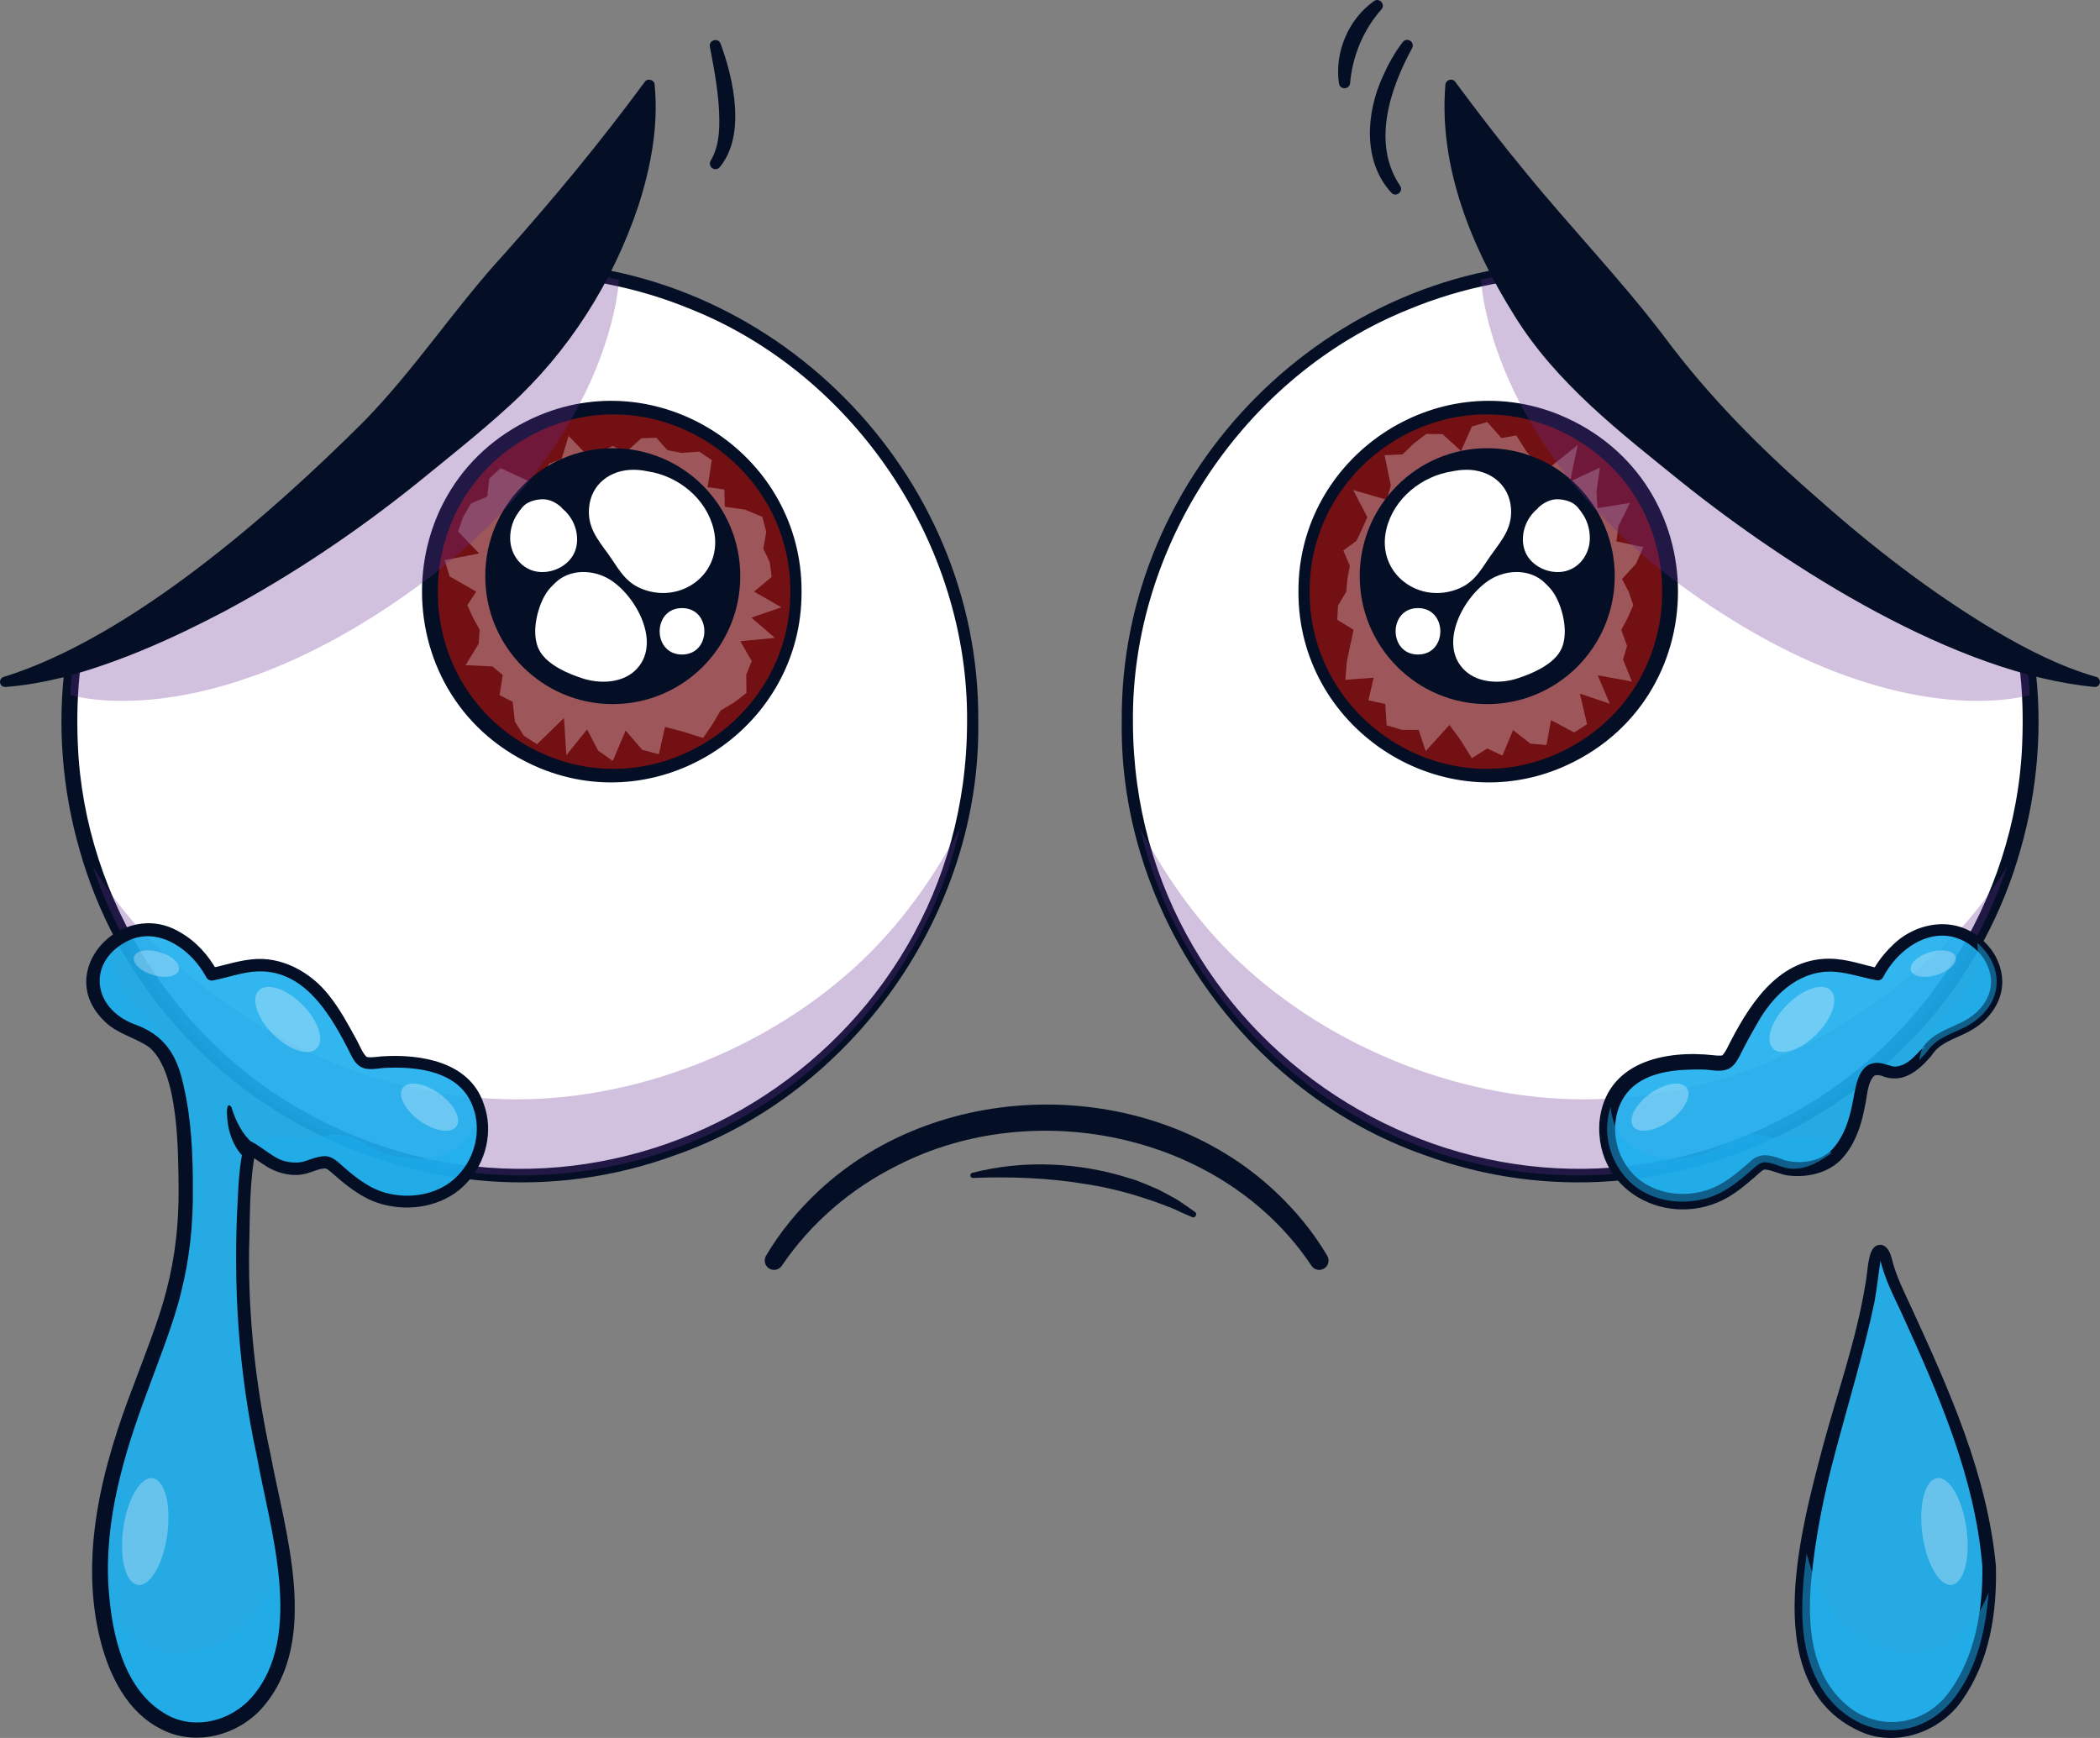 <?xml version="1.0" encoding="UTF-8"?> <svg xmlns="http://www.w3.org/2000/svg" width="232" height="192" viewBox="0 0 232 192" fill="none"><rect x="0" y="0" width="232" height="192" fill="#808080" stroke="none"/> <g clip-path="url(#clip0_1172_1137)"> <path d="M107.455 79.777C107.455 107.431 85.115 129.849 57.556 129.849C29.998 129.849 7.658 107.43 7.658 79.777C7.658 77.601 7.796 75.457 8.065 73.354C29.91 61.479 36.145 54.328 57.556 29.704C58.843 29.704 60.117 29.753 61.378 29.849C87.151 31.808 107.455 53.413 107.455 79.777Z" fill="white"></path> <path d="M108.074 79.777C108.376 100.714 94.35 120.713 74.654 127.595C47.436 137.611 16.66 121.87 8.782 93.861C6.87 87.193 6.308 80.128 7.208 73.245C7.244 72.96 7.421 72.722 7.654 72.593C17.375 67.399 26.663 61.402 34.586 53.684C42.544 46.024 49.681 37.502 56.992 29.209C57.138 29.039 57.349 28.951 57.558 28.951C85.145 28.778 108.356 52.083 108.074 79.777ZM106.838 79.777C107.03 60.216 94.466 41.444 76.379 34.181C70.428 31.708 63.993 30.47 57.558 30.459L58.124 30.201C50.804 38.562 43.699 47.105 35.702 54.856C27.728 62.683 18.265 68.85 8.477 74.118L8.922 73.465C8.541 76.369 8.476 79.323 8.599 82.249C9.312 99.525 19.794 115.855 35.186 123.641C67.817 140.456 106.777 116.572 106.838 79.777Z" fill="#040F26"></path> <path opacity="0.3" d="M96.183 105.192C86.153 115.257 71.257 121.448 57.076 121.448C42.091 121.448 28.789 115.16 17.969 105.192C14.928 102.391 12.386 99.197 10.266 95.749C16.911 115.568 35.565 129.849 57.556 129.849C81.124 129.849 100.863 113.447 106.089 91.401C103.376 96.624 99.97 101.392 96.183 105.192Z" fill="#662D91"></path> <path d="M67.695 85.669C78.873 85.669 87.934 76.576 87.934 65.359C87.934 54.142 78.873 45.049 67.695 45.049C56.517 45.049 47.455 54.142 47.455 65.359C47.455 76.576 56.517 85.669 67.695 85.669Z" fill="#731014"></path> <g opacity="0.3"> <path d="M83.312 65.359L86.325 67.089L83.015 68.234L85.606 70.472L81.787 70.836L83.048 73.031L82.443 74.522L82.467 76.554L81.091 77.613L79.621 78.486L78.716 80.002L77.676 81.529L75.358 80.798L73.467 80.306L72.789 83.321L70.952 82.835L69.116 80.705L67.696 84.065L66.076 82.917L64.86 80.575L62.573 83.43L62.305 79.325L59.33 82.215L57.869 81.282L56.885 79.723L56.636 77.532L55.189 76.8L55.538 74.57L54.4 73.618L51.438 73.483L52.884 71.117L52.988 69.559L52.269 68.254L51.632 66.854L52.612 65.359L49.681 63.684L49.123 61.876L52.932 61.142L50.603 58.712L51.175 57.101L52.038 55.627L53.83 54.849L54.052 52.875L55.306 51.719L58.571 53.228L59.813 52.578L60.682 51.219L62.039 50.703L62.822 48.164L64.894 50.327L66.272 49.954L67.696 49.265L69.12 49.971L70.853 48.414L72.516 48.361L73.73 49.733L75.301 50.035L77.242 49.892L78.632 50.831L78.181 53.818L80.026 54.081L80.072 55.983L82.284 56.296L84.225 57.099L84.65 58.768L84.325 60.611L85.037 62.106L85.252 63.726L83.312 65.359Z" fill="white"></path> </g> <path d="M67.696 77.785C75.476 77.785 81.783 71.457 81.783 63.65C81.783 55.843 75.476 49.514 67.696 49.514C59.916 49.514 53.609 55.843 53.609 63.65C53.609 71.457 59.916 77.785 67.696 77.785Z" fill="#040F26"></path> <path d="M88.553 65.359C88.627 80.221 73.336 90.522 59.645 84.86C42.282 77.606 42.283 53.109 59.645 45.856C73.337 40.194 88.627 50.496 88.553 65.359ZM87.317 65.359C87.354 51.46 72.988 41.881 60.256 47.336C44.402 54.163 44.403 76.558 60.255 83.385C72.988 88.838 87.355 79.258 87.317 65.359Z" fill="#040F26"></path> <path d="M78.84 58.467C78.031 55.065 74.921 52.573 71.544 52.069C71.028 51.957 70.496 51.897 69.949 51.898C67.422 51.901 65.295 53.489 65.076 56.094C64.897 58.22 65.976 59.536 67.152 61.151C68.237 62.641 68.933 64.191 70.726 64.975C75.169 66.916 80.002 63.353 78.84 58.467Z" fill="white"></path> <path d="M62.978 57.111C62.74 56.769 62.476 56.467 62.168 56.222C62.12 56.169 62.082 56.104 62.031 56.057C61.446 55.519 60.678 55.119 59.862 55.156C59.1 55.19 58.193 55.434 57.693 56.057C57.177 56.701 56.861 57.146 56.598 57.926C56.437 58.403 56.365 58.945 56.363 59.446C56.359 61.098 57.393 62.669 59.028 63.089C60.613 63.495 62.519 62.743 63.328 61.306C64.055 60.012 63.808 58.304 62.978 57.111Z" fill="white"></path> <path d="M67.329 63.999C65.756 63.049 63.625 62.859 62.019 63.857C61.667 64.075 61.374 64.338 61.11 64.62C60.727 64.973 60.386 65.405 60.105 65.933C59.239 67.556 58.664 70.272 59.637 71.94C60.532 73.475 62.724 74.41 64.331 74.936C66.202 75.55 68.648 75.502 70.159 74.082C73.226 71.2 70.275 65.778 67.329 63.999Z" fill="white"></path> <path d="M75.346 67.178C72.056 67.178 72.051 72.308 75.346 72.308C78.636 72.308 78.642 67.178 75.346 67.178Z" fill="white"></path> <path opacity="0.3" d="M45.107 65.515C67.696 49.515 68.38 30.889 68.38 30.889C66.1 30.383 63.763 30.032 61.378 29.851C60.117 29.755 58.842 29.706 57.557 29.706C36.145 54.33 29.91 61.48 8.065 73.356C7.921 74.484 7.821 75.624 7.754 76.773C7.753 76.773 22.518 81.514 45.107 65.515Z" fill="#662D91"></path> <path d="M0.428 74.777C14.398 70.427 29.889 56.858 40.227 46.53C45.872 40.752 50.3 33.927 55.738 28.024C61.249 21.829 66.178 15.899 71.231 9.045C71.522 8.605 72.289 8.798 72.317 9.338C72.772 13.886 71.908 18.434 70.535 22.712C67.71 31.169 62.808 38.891 56.257 44.847C53.022 47.804 49.604 50.505 46.257 53.231C39.543 58.641 32.398 63.462 24.814 67.526C19.12 70.522 13.203 73.176 6.97 74.832C4.872 75.333 2.751 75.739 0.604 75.891C0.293 75.914 0.023 75.679 0.001 75.367C-0.018 75.088 0.167 74.842 0.428 74.777Z" fill="#040F26"></path> <path d="M79.604 4.813C81.053 8.722 82.44 14.984 79.496 18.491C79.263 18.743 78.871 18.758 78.621 18.524C78.392 18.311 78.362 17.963 78.534 17.713C79.577 15.965 79.529 13.71 79.404 11.684C79.245 9.519 78.846 7.321 78.426 5.189C78.257 4.448 79.319 4.11 79.604 4.813Z" fill="#040F26"></path> <path d="M124.545 79.778C124.545 107.432 146.885 129.85 174.443 129.85C202.001 129.85 224.342 107.431 224.342 79.778C224.342 77.602 224.204 75.458 223.935 73.355C202.09 61.48 195.855 54.329 174.444 29.705C173.158 29.705 171.883 29.754 170.622 29.85C144.849 31.809 124.545 53.414 124.545 79.778Z" fill="white"></path> <path d="M125.163 79.777C125.228 116.572 164.181 140.456 196.816 123.641C212.207 115.854 222.69 99.526 223.402 82.249C223.523 79.323 223.461 76.369 223.079 73.465L223.525 74.118C213.737 68.85 204.274 62.683 196.3 54.856C188.303 47.105 181.198 38.561 173.879 30.201L174.445 30.459C168.009 30.471 161.574 31.708 155.624 34.181C137.537 41.446 124.969 60.216 125.163 79.777ZM123.927 79.777C123.647 52.082 146.853 28.778 174.443 28.951C174.67 28.95 174.872 29.05 175.009 29.209C182.319 37.502 189.457 46.025 197.415 53.684C205.338 61.402 214.626 67.399 224.347 72.592C224.598 72.729 224.756 72.981 224.793 73.244C225.693 80.127 225.131 87.192 223.219 93.86C215.342 121.866 184.564 137.613 157.347 127.594C137.653 120.711 123.623 100.715 123.927 79.777Z" fill="#040F26"></path> <path opacity="0.3" d="M135.816 105.192C145.845 115.257 160.742 121.448 174.923 121.448C189.908 121.448 203.21 115.16 214.03 105.192C217.071 102.391 219.612 99.197 221.733 95.749C215.088 115.568 196.433 129.849 174.442 129.849C150.874 129.849 131.136 113.447 125.91 91.401C128.623 96.624 132.029 101.392 135.816 105.192Z" fill="#662D91"></path> <path d="M164.304 85.669C175.482 85.669 184.544 76.576 184.544 65.359C184.544 54.142 175.482 45.049 164.304 45.049C153.126 45.049 144.064 54.142 144.064 65.359C144.064 76.576 153.126 85.669 164.304 85.669Z" fill="#731014"></path> <g opacity="0.3"> <path d="M148.729 65.36L147.824 66.893L147.729 68.47L149.545 69.575L149.18 71.24L148.796 73.11L148.631 75.101L151.757 74.868L151.177 77.371L153.036 77.766L153.19 80.129L154.885 80.626L156.727 80.632L157.503 82.976L160.126 80.092L161.273 81.629L162.607 83.762L164.305 82.684L165.976 83.471L167.157 80.659L169.065 82.149L170.848 82.306L171.348 79.556L173.905 80.915L175.327 80.004L174.542 76.628L177.844 77.745L176.506 74.603L180.287 75.291L179.308 72.856L179.75 71.364L179.114 69.589L179.815 68.272L180.438 66.862L179.923 65.36L179.192 63.973L180.741 62.276L181.557 60.434L178.572 59.813L178.799 58.118L180.072 55.56L176.484 56.132L176.373 54.319L176.754 51.656L173.453 53.199L174.3 49.164L171.053 51.756L169.811 51.095L168.675 49.947L167.518 48.108L165.871 48.394L164.305 46.626L162.62 47.106L161.409 49.827L159.371 47.961L157.578 47.939L156.184 48.999L154.948 50.198L152.962 50.291L153.653 53.635L153.211 55.213L149.496 54.137L151.059 57.133L150.472 58.45L149.86 59.745L148.405 60.82L149.127 62.51L148.86 63.922L148.729 65.36Z" fill="white"></path> </g> <path d="M164.304 77.787C172.084 77.787 178.391 71.458 178.391 63.651C178.391 55.843 172.084 49.515 164.304 49.515C156.524 49.515 150.217 55.843 150.217 63.651C150.217 71.458 156.524 77.787 164.304 77.787Z" fill="#040F26"></path> <path d="M144.683 65.359C144.646 79.257 159.012 88.838 171.746 83.385C187.6 76.557 187.597 54.162 171.745 47.335C159.012 41.883 144.645 51.461 144.683 65.359ZM143.448 65.359C143.374 50.496 158.664 40.193 172.356 45.856C189.72 53.11 189.717 77.607 172.355 84.86C158.664 90.522 143.373 80.221 143.448 65.359Z" fill="#040F26"></path> <path d="M153.159 58.468C153.968 55.066 157.078 52.574 160.456 52.069C160.972 51.958 161.504 51.898 162.051 51.898C164.578 51.902 166.705 53.49 166.924 56.095C167.103 58.221 166.024 59.537 164.848 61.152C163.763 62.642 163.067 64.192 161.274 64.976C156.831 66.917 151.998 63.354 153.159 58.468Z" fill="white"></path> <path d="M168.673 61.306C169.482 62.743 171.388 63.495 172.973 63.089C174.608 62.669 175.642 61.098 175.638 59.446C175.636 58.946 175.564 58.403 175.403 57.926C175.14 57.146 174.824 56.701 174.308 56.057C173.808 55.434 172.901 55.19 172.139 55.156C171.322 55.119 170.555 55.519 169.97 56.057C169.919 56.104 169.881 56.169 169.833 56.222C169.525 56.467 169.26 56.769 169.023 57.111C168.192 58.304 167.945 60.012 168.673 61.306Z" fill="white"></path> <path d="M161.842 74.082C163.353 75.502 165.799 75.55 167.67 74.936C169.277 74.409 171.469 73.475 172.364 71.94C173.337 70.272 172.762 67.556 171.896 65.933C171.615 65.405 171.274 64.973 170.891 64.62C170.627 64.338 170.334 64.075 169.982 63.857C168.375 62.859 166.245 63.049 164.672 63.999C161.725 65.778 158.774 71.2 161.842 74.082Z" fill="white"></path> <path d="M156.653 67.178C159.943 67.178 159.948 72.308 156.653 72.308C153.363 72.308 153.358 67.178 156.653 67.178Z" fill="white"></path> <path opacity="0.3" d="M186.894 65.515C164.305 49.515 163.621 30.889 163.621 30.889C165.901 30.383 168.238 30.032 170.623 29.851C171.884 29.755 173.159 29.706 174.444 29.706C195.856 54.33 202.091 61.48 223.936 73.356C224.08 74.484 224.18 75.624 224.247 76.773C224.247 76.773 209.483 81.514 186.894 65.515Z" fill="#662D91"></path> <path d="M231.396 75.891C216.055 74.458 197.666 62.78 185.744 53.231C179 47.77 171.896 42.335 167.252 34.779C162.564 27.281 158.921 18.395 159.683 9.338C159.728 8.806 160.467 8.593 160.77 9.045C163.422 12.605 165.885 15.82 168.466 18.935C173.552 25.18 179.02 30.82 183.899 37.241C188.749 43.77 194.532 49.603 200.683 54.944C206.809 60.398 213.347 65.466 220.399 69.669C223.937 71.756 227.615 73.641 231.572 74.776C231.879 74.853 232.067 75.175 231.978 75.481C231.904 75.744 231.657 75.91 231.396 75.891Z" fill="#040F26"></path> <path d="M155.983 5.355C153.541 9.879 151.534 15.85 154.671 20.514C155.105 21.15 154.211 21.857 153.698 21.28C150.521 17.804 150.919 12.479 152.758 8.455C153.359 7.106 154.055 5.841 154.967 4.648C155.175 4.376 155.563 4.325 155.834 4.534C156.09 4.73 156.147 5.087 155.983 5.355Z" fill="#040F26"></path> <path d="M152.575 1.082C150.608 3.321 149.416 6.188 149.156 9.17C149.104 9.917 148.018 9.952 147.921 9.213C147.424 5.779 148.956 2.119 151.805 0.112C152.438 -0.309 153.118 0.557 152.575 1.082Z" fill="#040F26"></path> <g opacity="0.9"> <path d="M52.856 122.15C51.227 117.709 46.567 117.198 42.474 117.328C41.919 117.346 40.715 117.592 40.215 117.338C39.628 117.042 39.058 115.595 38.746 115.042C37.68 113.154 36.679 111.222 35.175 109.634C33.658 108.033 31.688 106.892 29.481 106.662C27.348 106.44 25.435 107.234 23.397 107.632C21.487 104.112 17.51 101.381 13.53 103.417C11.662 104.373 10.249 106.363 10.266 108.504C10.283 110.677 11.772 112.407 13.603 113.383C15.03 114.144 16.626 114.531 17.698 115.823C18.674 116.998 19.158 118.499 19.505 119.963C20.49 124.11 20.57 128.644 20.503 132.886C20.429 137.679 19.555 142.208 17.971 146.726C16.372 151.29 14.488 155.747 13.125 160.393C11.763 165.036 10.864 169.922 11.077 174.78C11.267 179.128 12.19 183.964 14.882 187.497C17.612 191.08 22.161 192.272 26.131 189.927C30.147 187.555 31.626 182.966 31.733 178.522C31.848 173.718 30.833 168.874 29.845 164.199C28.831 159.396 27.837 154.61 27.337 149.721C26.836 144.818 26.683 139.879 26.881 134.954C26.981 132.436 27.053 129.829 27.466 127.34C27.477 127.278 27.546 127.005 27.602 126.781C27.8 126.908 28.003 127.041 28.081 127.096C29.569 128.142 31.027 129.202 32.948 129.109C33.952 129.06 34.877 128.443 35.837 128.401C36.382 128.377 36.835 128.829 37.247 129.187C38.84 130.567 40.321 131.827 42.402 132.401C44.473 132.972 46.688 132.852 48.654 131.986C52.299 130.382 54.241 125.925 52.856 122.15Z" fill="#1CAEED"></path> </g> <g opacity="0.5"> <path d="M22.057 182.363C16.492 183.663 12.858 180.351 11.152 175.929C11.45 179.964 12.425 184.271 14.883 187.497C17.612 191.08 22.161 192.272 26.132 189.927C30.147 187.555 31.626 182.966 31.733 178.522C31.788 176.228 31.581 173.926 31.247 171.636C30.029 176.509 27.283 181.143 22.057 182.363Z" fill="#1CAEED"></path> <path d="M16.967 113.235C15.995 112.135 14.846 111.323 13.963 110.13C12.771 108.518 12.132 106.173 12.417 104.165C11.133 105.232 10.253 106.817 10.266 108.503C10.283 110.676 11.772 112.406 13.603 113.383C15.03 114.143 16.626 114.531 17.698 115.822C18.282 116.525 18.677 117.349 18.985 118.208C18.815 116.418 18.357 114.806 16.967 113.235Z" fill="#1CAEED"></path> <path d="M52.908 122.314C52.871 122.698 52.812 123.092 52.704 123.507C51.51 128.065 46.388 128.624 42.547 127.455C41.298 127.075 40.374 126.351 39.214 125.825C37.111 124.874 36.547 125.488 34.34 125.777C33.013 125.951 30.008 125.091 28.975 126.177C28.724 126.44 28.615 126.906 28.58 127.444C29.903 128.364 31.243 129.192 32.951 129.109C33.955 129.06 34.88 128.443 35.84 128.401C36.385 128.377 36.837 128.83 37.25 129.187C38.842 130.566 40.324 131.827 42.404 132.401C44.476 132.972 46.691 132.852 48.657 131.986C52.247 130.405 54.178 126.055 52.908 122.314Z" fill="#1CAEED"></path> </g> <path d="M52.276 122.363C50.878 118.285 46.015 117.762 42.283 117.989C40.548 118.21 39.632 118.288 38.785 116.559C36.594 112.176 33.563 106.779 27.934 107.352C26.522 107.495 25.091 108.002 23.53 108.313C23.226 108.374 22.928 108.223 22.789 107.963C21.221 104.999 17.698 102.397 14.34 103.837C9.614 106.007 10.046 111.331 14.838 113.147C18.206 114.344 19.569 116.572 20.287 119.959C21.163 123.754 21.312 127.623 21.306 131.43C21.347 135.248 20.937 139.149 19.979 142.877C19.185 146.161 17.447 150.515 16.283 153.704C13.672 160.671 11.496 167.993 11.995 175.47C12.364 180.617 13.676 186.844 18.525 189.489C21.649 191.154 25.533 190.097 27.828 187.49C33.724 180.706 29.785 168.806 28.363 160.806C26.338 151.508 25.728 141.889 26.271 132.389C26.348 130.488 26.494 128.532 26.927 126.64C27.014 126.261 27.39 126.025 27.767 126.112C29.113 126.808 30.261 128.01 31.523 128.294C32.116 128.44 32.75 128.488 33.358 128.365C34.017 128.228 34.926 127.752 35.855 127.726C36.692 127.697 37.364 128.404 37.894 128.859C39.444 130.228 41.147 131.546 43.195 131.912C45.828 132.458 48.799 131.788 50.623 129.818C52.474 127.889 53.209 124.874 52.276 122.363ZM53.436 121.935C54.55 124.931 53.701 128.421 51.546 130.697C49.392 133.029 45.97 133.815 42.937 133.201C40.63 132.793 38.718 131.367 37.023 129.876C36.642 129.571 36.346 129.217 35.965 129.085C35.222 129.061 34.608 129.48 33.656 129.691C32.071 130.056 30.286 129.498 29.023 128.586L27.218 127.356L28.279 126.92C27.51 130.553 27.64 134.401 27.518 138.104C27.432 145.644 28.258 153.124 29.854 160.503C31.447 169.136 35.476 181.127 29.037 188.602C26.313 191.746 21.517 193 17.769 191.002C14.058 189.136 12.124 185.161 11.126 181.352C8.689 171.853 11.307 161.992 14.722 153.121C15.887 149.99 17.625 145.66 18.409 142.478C19.348 138.87 19.756 135.178 19.733 131.422C19.685 127.232 19.755 118.568 16.557 115.756C15.132 114.676 13.023 114.267 11.636 112.905C5.732 107.409 13.437 99.145 19.863 102.971C21.659 103.984 23.044 105.538 24.006 107.298L23.265 106.947C24.695 106.676 26.165 106.153 27.796 105.986C31.105 105.599 34.341 107.403 36.331 109.945C37.601 111.53 38.467 113.197 39.424 114.924C39.737 115.507 40.033 116.285 40.449 116.708C40.535 116.777 40.477 116.748 40.617 116.782C41.109 116.847 41.616 116.743 42.166 116.7C46.434 116.415 51.876 117.267 53.436 121.935Z" fill="#040F26"></path> <path d="M26.615 127.499C26.003 126.765 25.59 125.896 25.35 124.99C25.152 124.435 24.751 121.33 25.561 122.284C25.787 123.056 26.101 123.836 26.5 124.529C26.868 125.202 27.355 125.798 27.906 126.3C28.784 127.175 27.417 128.447 26.615 127.499Z" fill="#040F26"></path> <path opacity="0.3" d="M18.477 169.539C18.928 166.283 18.206 163.492 16.864 163.305C15.522 163.117 14.069 165.605 13.617 168.861C13.166 172.117 13.889 174.909 15.23 175.096C16.572 175.283 18.026 172.795 18.477 169.539Z" fill="white"></path> <path opacity="0.3" d="M16.898 107.712C15.531 107.301 14.592 106.403 14.8 105.706C15.008 105.01 16.285 104.779 17.651 105.19C19.018 105.602 19.957 106.5 19.749 107.196C19.541 107.893 18.264 108.124 16.898 107.712Z" fill="white"></path> <path opacity="0.3" d="M46.38 123.824C44.744 122.65 43.898 121.023 44.493 120.189C45.087 119.355 46.895 119.631 48.532 120.805C50.167 121.979 51.013 123.606 50.418 124.44C49.824 125.274 48.016 124.998 46.38 123.824Z" fill="white"></path> <path opacity="0.3" d="M30.161 114.253C28.396 112.482 27.692 110.317 28.589 109.417C29.485 108.517 31.643 109.224 33.408 110.995C35.173 112.767 35.877 114.931 34.981 115.831C34.084 116.731 31.926 116.024 30.161 114.253Z" fill="white"></path> <path opacity="0.9" d="M220.586 108.469V108.5C220.566 110.675 219.073 112.409 217.242 113.384C215.821 114.143 214.226 114.533 213.152 115.826C213.091 115.898 213.04 115.969 212.999 116.042L212.846 116.257C212.815 116.288 212.784 116.319 212.754 116.35C212.754 116.36 212.754 116.37 212.744 116.37C212.498 116.627 212.263 116.883 212.018 117.119C211.363 117.766 210.647 118.32 209.646 118.473C208.818 118.607 208.132 118.073 207.315 118.094C206.548 118.114 206.19 118.71 205.945 119.366C205.628 120.259 205.546 121.213 205.331 122.126C205.106 123.06 204.717 123.993 204.329 124.866C204.001 125.584 203.602 126.292 203.081 126.887C202.948 126.979 202.826 127.061 202.764 127.092C201.282 128.139 199.819 129.206 197.897 129.113C196.895 129.062 195.975 128.446 195.014 128.405C194.461 128.374 194.011 128.826 193.603 129.185C192.007 130.57 190.525 131.822 188.449 132.396C186.373 132.971 184.155 132.848 182.191 131.986C178.551 130.386 176.608 125.922 177.989 122.146C179.625 117.703 184.277 117.2 188.378 117.324C188.93 117.344 190.136 117.59 190.637 117.334C191.22 117.037 191.793 115.59 192.1 115.046C193.173 113.158 194.166 111.219 195.668 109.639C197.192 108.028 199.155 106.889 201.364 106.663C203.501 106.437 205.413 107.238 207.448 107.628C209.36 104.108 213.338 101.379 217.315 103.42C217.712 103.626 218.081 103.893 218.431 104.187C218.431 104.182 218.431 104.175 218.43 104.169C218.593 104.303 218.747 104.446 218.89 104.59C218.961 104.662 219.033 104.733 219.105 104.816C219.176 104.898 219.238 104.97 219.309 105.052C219.371 105.134 219.432 105.216 219.493 105.298C219.718 105.596 219.902 105.904 220.056 106.232C220.107 106.335 220.158 106.448 220.199 106.561C220.271 106.715 220.321 106.869 220.362 107.012C220.393 107.104 220.424 107.207 220.444 107.31C220.465 107.392 220.485 107.474 220.495 107.556C220.516 107.628 220.526 107.71 220.536 107.782C220.557 107.884 220.567 107.977 220.567 108.079C220.576 108.212 220.586 108.336 220.586 108.469Z" fill="#1CAEED"></path> <path opacity="0.9" d="M210.577 144.661C209.85 143.136 209.094 141.553 208.578 139.943C208.415 139.436 208.341 138.699 207.964 138.295C207.554 137.855 207.274 138.556 207.181 138.904C207.024 139.487 206.987 140.111 206.902 140.707C206.778 141.582 206.651 142.457 206.514 143.331C205.934 147.035 201.637 161.178 201.01 164.153C201.006 164.168 201.003 164.184 201 164.199C200.012 168.875 198.997 173.718 199.113 178.522C199.219 182.966 200.699 187.555 204.714 189.927C208.684 192.272 213.233 191.079 215.963 187.497C218.655 183.964 219.578 179.128 219.768 174.78C219.981 169.922 217.925 160.082 210.577 144.661Z" fill="#1CAEED"></path> <path d="M210.021 144.929C209.21 143.206 208.341 141.501 207.839 139.62C207.75 139.249 207.661 138.928 207.511 138.74C207.521 138.752 207.662 138.823 207.796 138.786C207.925 138.754 207.954 138.695 207.948 138.71C207.939 138.717 207.88 138.82 207.845 138.923C207.808 139.024 207.777 139.148 207.748 139.287C207.506 140.828 207.352 142.36 207.071 143.904C205.894 149.438 204.242 154.839 202.801 160.272C201.5 165.03 200.516 169.935 200.072 174.834C199.686 179.502 200.06 184.731 203.659 188.049C207.185 191.429 212.622 190.816 215.429 186.799C218.215 182.928 219.077 177.795 219.003 173.066C218.211 163.185 214.092 153.865 210.021 144.929ZM211.136 144.393C215.318 153.489 219.55 162.891 220.5 172.988C220.633 178.122 219.816 183.492 216.784 187.8C214.5 191.167 209.856 192.967 205.939 191.465C194.06 186.614 198.866 169.369 201.362 159.869C202.977 153.845 205.1 147.984 206.084 141.838C206.303 140.699 206.301 139.597 206.649 138.48C206.801 138.121 206.986 137.672 207.519 137.539C207.93 137.464 208.207 137.628 208.426 137.854C208.799 138.242 208.968 138.884 209.068 139.317C209.526 141.064 210.365 142.732 211.136 144.393Z" fill="#040F26"></path> <path d="M221.203 108.469C221.217 110.62 219.836 112.538 218.083 113.625C216.539 114.642 214.671 114.9 213.56 116.364C213.465 116.504 213.34 116.698 213.211 116.809L213.402 116.349C213.401 116.469 213.368 116.698 213.165 116.866C213.01 116.997 212.833 117.021 212.746 117.02L213.211 116.82C211.776 118.463 210.051 119.754 207.843 118.838C207.553 118.774 207.275 118.71 207.048 118.853C206.288 119.63 206.291 121.074 206.029 122.223C205.666 124.131 205.086 126.045 203.829 127.605C202.399 129.497 199.839 130.139 197.591 129.865C196.667 129.77 195.838 129.264 194.991 129.201C194.772 129.201 194.577 129.408 194.358 129.589C193.481 130.366 192.611 131.14 191.605 131.821C185.22 136.227 176.079 132.083 176.706 123.885C177.403 117.319 183.887 115.965 189.36 116.581C189.566 116.618 190.161 116.629 190.263 116.599C190.228 116.626 190.363 116.516 190.456 116.376C190.559 116.233 190.664 116.06 190.765 115.877C193.04 111.334 196.263 105.912 202.054 105.911C204.08 105.911 205.864 106.628 207.573 106.961L206.853 107.302C207.423 106.272 208.144 105.332 208.994 104.513C211.563 101.865 215.947 101.111 218.835 103.703L217.806 104.28L217.804 104.261L217.797 104.187C217.727 103.643 218.443 103.297 218.826 103.677C219.532 104.281 220.18 105.04 220.58 105.883C221.006 106.785 221.189 107.535 221.203 108.469ZM219.967 108.469C219.98 107.265 219.338 105.982 218.63 105.232C218.525 105.097 218.158 104.783 218.03 104.661L219.052 104.077C219.109 104.441 218.853 104.783 218.486 104.816C218.313 104.832 218.148 104.776 218.024 104.673C217.623 104.339 217.23 104.066 216.775 103.869C213.326 102.227 209.64 104.847 208.04 107.952C207.897 108.218 207.6 108.35 207.319 108.293C205.444 107.937 203.734 107.303 202.065 107.34C198.531 107.39 195.802 110.059 194.139 113.053C193.447 114.248 192.822 115.366 192.193 116.657C191.859 117.227 191.691 117.64 191.008 118.069C189.853 118.531 189.035 118.112 187.896 118.155C185.411 118.122 182.523 118.344 180.594 119.893C177.999 121.948 177.81 126.057 179.644 128.719C181.464 131.589 185.301 132.5 188.438 131.519C190.028 131.055 191.411 130.004 192.786 128.822L193.301 128.377C194.533 127.127 195.856 127.708 197.237 128.196C199.16 128.668 201.419 128.276 202.693 126.659C203.737 125.402 204.3 123.685 204.644 121.959C204.99 120.411 205.129 117.489 207.324 117.418C208 117.385 208.848 117.818 209.356 117.832C210.126 117.797 210.761 117.393 211.336 116.866C211.65 116.578 211.962 116.232 212.275 115.918L212.74 115.718C212.658 115.717 212.485 115.741 212.333 115.868C212.148 116.025 212.101 116.244 212.105 116.348C212.007 116.401 211.913 116.266 211.991 116.192L212.295 115.888L212.387 115.795L212.318 115.878C212.5 115.616 212.723 115.293 213.001 115.038C214.197 113.825 216.072 113.392 217.406 112.55C218.834 111.672 219.963 110.178 219.967 108.469Z" fill="#040F26"></path> <g opacity="0.5"> <path d="M208.79 182.364C214.356 183.664 217.989 180.352 219.695 175.93C219.397 179.965 218.422 184.272 215.965 187.498C213.235 191.081 208.686 192.273 204.715 189.928C200.7 187.556 199.221 182.967 199.114 178.523C199.059 176.229 199.266 173.927 199.6 171.637C200.819 176.51 203.564 181.144 208.79 182.364Z" fill="#1CAEED"></path> <path d="M220.586 108.469V108.5C220.565 110.675 219.072 112.409 217.242 113.384C215.821 114.143 214.226 114.533 213.152 115.826C213.091 115.898 213.04 115.97 212.999 116.042C212.907 116.145 212.835 116.247 212.753 116.35C212.753 116.36 212.753 116.37 212.743 116.37C212.498 116.627 212.263 116.883 212.018 117.119C212.263 115.754 212.774 114.482 213.878 113.241C214.849 112.133 216.005 111.322 216.885 110.131C218.081 108.52 218.715 106.171 218.429 104.17C218.592 104.303 218.746 104.447 218.889 104.591C218.961 104.662 219.032 104.734 219.104 104.816C219.176 104.899 219.237 104.97 219.308 105.053C219.37 105.135 219.431 105.217 219.492 105.299C219.717 105.596 219.901 105.904 220.055 106.233C220.106 106.336 220.157 106.449 220.198 106.561C220.27 106.715 220.321 106.869 220.362 107.013C220.392 107.105 220.423 107.208 220.444 107.31C220.464 107.393 220.485 107.474 220.495 107.557C220.515 107.628 220.525 107.711 220.536 107.782C220.556 107.885 220.566 107.977 220.566 108.08C220.576 108.212 220.586 108.336 220.586 108.469Z" fill="#1CAEED"></path> <path d="M177.94 122.314C177.977 122.698 178.036 123.092 178.144 123.507C179.338 128.065 184.46 128.624 188.301 127.455C189.55 127.075 190.473 126.351 191.634 125.825C193.737 124.874 194.3 125.488 196.509 125.777C197.836 125.951 200.84 125.091 201.874 126.177C202.124 126.44 202.233 126.906 202.268 127.444C200.946 128.364 199.605 129.192 197.898 129.109C196.894 129.06 195.969 128.443 195.009 128.401C194.464 128.377 194.012 128.83 193.599 129.187C192.006 130.566 190.524 131.827 188.444 132.401C186.372 132.972 184.158 132.852 182.192 131.986C178.601 130.405 176.67 126.055 177.94 122.314Z" fill="#1CAEED"></path> </g> <path opacity="0.3" d="M215.632 175.083C216.973 174.896 217.695 172.105 217.244 168.849C216.793 165.593 215.34 163.105 213.998 163.292C212.656 163.479 211.934 166.27 212.385 169.526C212.836 172.782 214.29 175.27 215.632 175.083Z" fill="white"></path> <path opacity="0.3" d="M213.95 107.712C215.317 107.301 216.256 106.403 216.048 105.706C215.84 105.01 214.563 104.779 213.197 105.19C211.83 105.602 210.891 106.5 211.099 107.196C211.308 107.893 212.584 108.124 213.95 107.712Z" fill="white"></path> <path opacity="0.3" d="M184.467 123.824C186.103 122.65 186.948 121.023 186.354 120.189C185.76 119.355 183.952 119.631 182.315 120.805C180.679 121.979 179.834 123.606 180.429 124.44C181.023 125.274 182.831 124.998 184.467 123.824Z" fill="white"></path> <path opacity="0.3" d="M200.685 114.253C202.451 112.482 203.155 110.317 202.258 109.417C201.362 108.517 199.204 109.224 197.439 110.995C195.673 112.767 194.969 114.931 195.866 115.831C196.763 116.731 198.921 116.024 200.685 114.253Z" fill="white"></path> <path d="M144.888 139.836C135.208 125.293 114.425 120.935 99.154 128.745C94.048 131.274 89.574 135.095 86.371 139.836C86.052 140.311 85.406 140.436 84.935 140.112C84.485 139.804 84.356 139.198 84.627 138.734C86.18 136.086 88.163 133.701 90.401 131.6C104.034 118.83 127.223 118.832 140.855 131.602C143.094 133.702 145.078 136.087 146.631 138.734C146.92 139.225 146.756 139.86 146.266 140.149C145.793 140.429 145.189 140.286 144.888 139.836Z" fill="#040F26"></path> <path d="M107.404 129.57C113.115 128.099 119.275 128.399 124.879 130.195C125.772 130.441 127.026 131.015 127.89 131.37C128.349 131.611 129.589 132.263 130.027 132.515C130.672 132.945 131.397 133.433 132.017 133.887C132.328 134.102 132.044 134.614 131.699 134.457C130.992 134.162 130.227 133.817 129.533 133.491C126.447 132.26 123.183 131.288 119.894 130.798C115.831 130.128 111.665 129.964 107.492 130.132C107.169 130.154 107.081 129.647 107.404 129.57Z" fill="#040F26"></path> </g> <defs> <clipPath id="clip0_1172_1137"> <rect width="232" height="192" fill="white"></rect> </clipPath> </defs> </svg> 